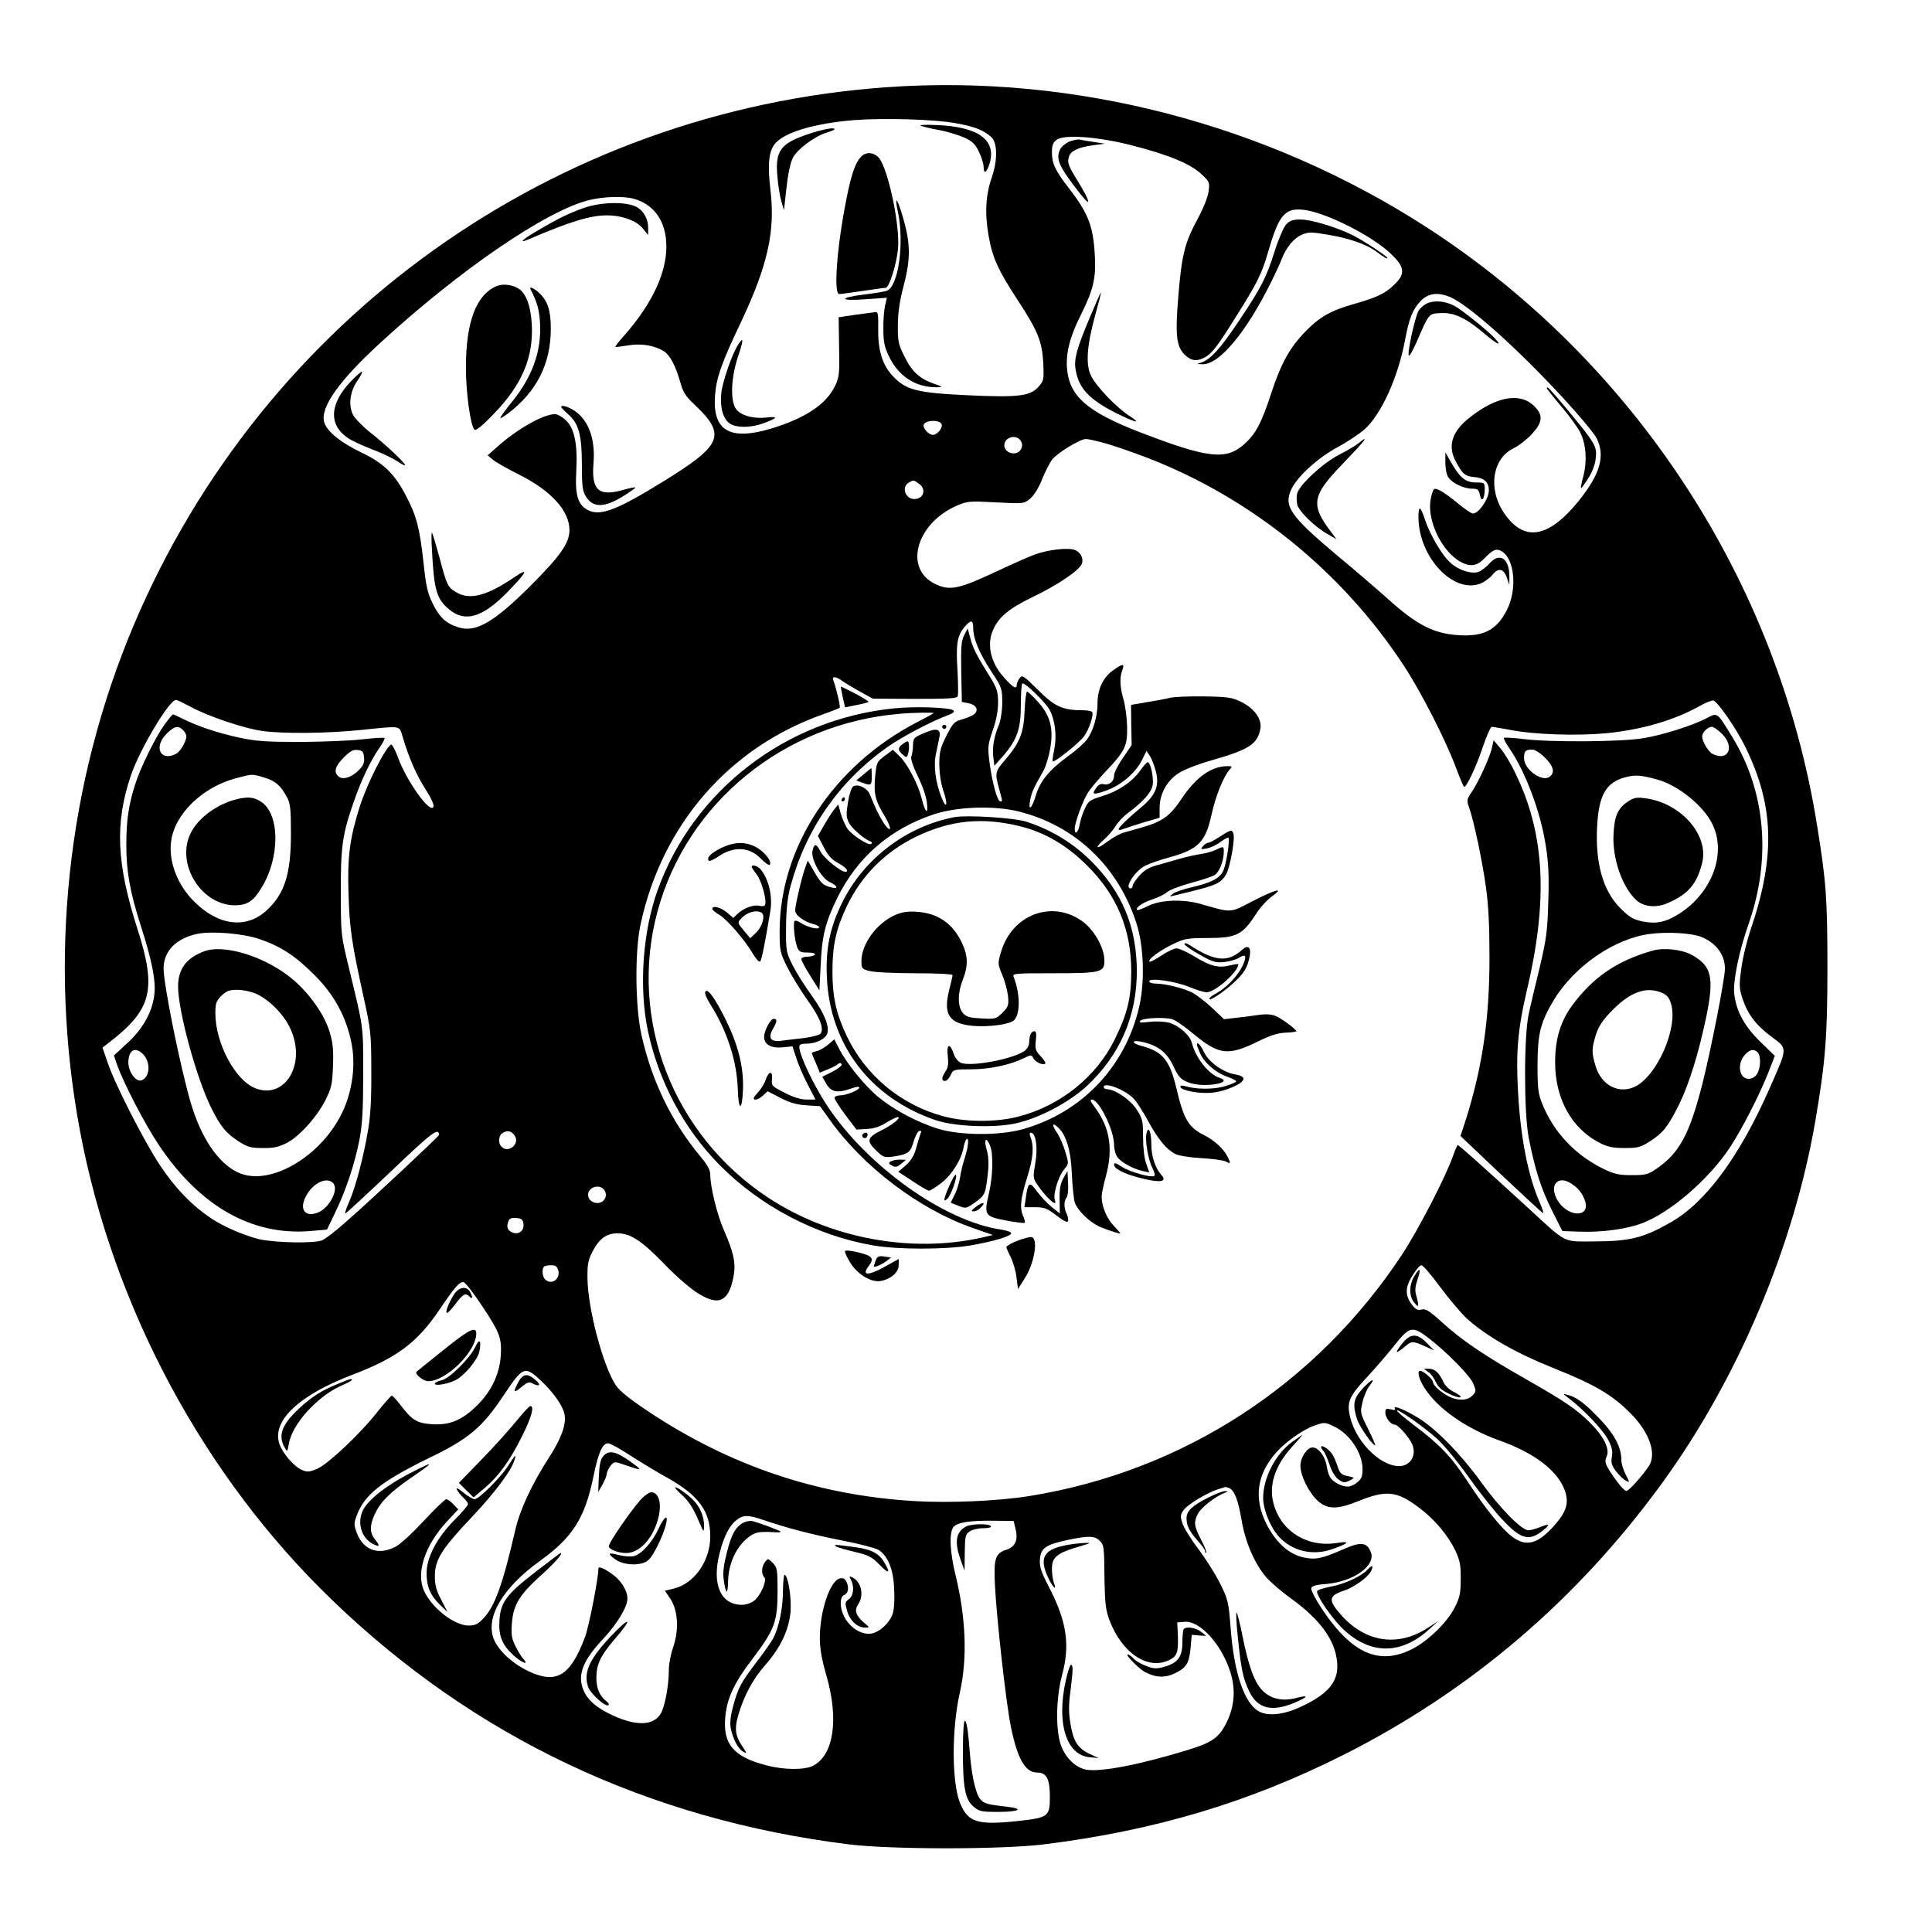 <?xml version="1.0" standalone="no"?>
<!DOCTYPE svg PUBLIC "-//W3C//DTD SVG 20010904//EN"
 "http://www.w3.org/TR/2001/REC-SVG-20010904/DTD/svg10.dtd">
<svg version="1.0" xmlns="http://www.w3.org/2000/svg"
 width="933pt" height="933pt" viewBox="0 0 933 933"
 preserveAspectRatio="xMidYMid meet">

<g transform="translate(0,933) scale(0.1,-0.1)"
fill="#000000" stroke="none">
<path d="M4285 8909 c-1611 -113 -3013 -1115 -3640 -2600 -322 -763 -413
-1617 -259 -2439 160 -853 598 -1670 1217 -2266 689 -665 1526 -1060 2497
-1181 206 -25 734 -25 940 0 539 67 996 204 1455 436 609 308 1121 746 1528
1304 368 504 642 1152 745 1762 47 277 57 397 57 730 0 335 -6 419 -51 695
-189 1175 -882 2234 -1884 2882 -772 499 -1702 741 -2605 677z m336 -175 c88
-16 130 -33 167 -67 29 -27 30 -110 2 -192 -30 -87 -35 -175 -16 -283 19 -107
45 -165 141 -312 97 -148 117 -198 123 -301 4 -84 3 -87 -24 -118 -39 -44
-100 -51 -336 -40 -255 12 -305 25 -371 98 -47 52 -68 124 -66 226 1 63 -1 80
-12 78 -8 -1 -51 -7 -97 -13 l-82 -12 2 -142 c3 -126 1 -146 -18 -187 -42 -91
-145 -159 -314 -210 -197 -58 -280 -8 -267 162 7 87 32 158 127 357 127 270
164 434 141 631 -15 123 -9 188 20 225 44 56 188 100 384 116 145 11 393 4
496 -16z m849 -107 c172 -44 281 -89 332 -138 39 -37 41 -40 34 -85 -3 -27
-27 -85 -56 -138 -59 -110 -74 -171 -90 -372 -15 -181 -9 -236 30 -276 32 -31
58 -35 98 -14 35 19 62 54 154 202 100 158 123 205 153 311 51 175 80 209 168
200 104 -10 335 -126 424 -213 67 -63 71 -96 17 -148 -44 -43 -81 -61 -192
-93 -114 -32 -167 -62 -235 -131 -78 -79 -120 -155 -168 -301 -47 -144 -74
-195 -129 -245 -89 -80 -176 -70 -506 57 -253 98 -339 173 -351 305 -7 74 14
158 66 260 61 122 75 180 68 292 -8 140 -32 201 -128 325 -63 81 -79 116 -79
169 0 35 5 48 23 61 36 27 202 15 367 -28z m-2409 -257 c92 -26 148 -98 156
-204 11 -135 -61 -297 -205 -459 -24 -27 -42 -50 -40 -52 2 -2 29 2 61 7 63
11 129 0 174 -29 29 -19 55 -68 78 -148 13 -49 26 -69 70 -110 154 -146 134
-194 -155 -372 -214 -132 -295 -164 -353 -140 -55 24 -71 70 -64 193 7 131 -9
207 -52 246 -17 16 -40 28 -51 28 -56 0 -183 -72 -280 -159 l-45 -40 25 -21
c14 -12 71 -44 127 -72 155 -78 243 -175 243 -268 0 -62 -43 -124 -191 -272
-175 -174 -263 -225 -347 -197 -59 19 -91 49 -122 114 -25 49 -33 85 -45 200
-18 164 -34 225 -83 318 -56 109 -110 161 -217 212 -101 48 -169 104 -180 148
-18 71 74 200 269 379 386 355 806 642 1012 692 71 17 165 20 215 6z m3941
-474 c91 -39 319 -242 542 -483 78 -84 151 -172 164 -195 46 -86 22 -175 -85
-308 -146 -180 -264 -199 -360 -57 -79 117 -56 264 48 313 24 12 63 42 87 68
52 57 55 91 12 134 -69 69 -185 48 -316 -57 -82 -65 -104 -135 -64 -209 33
-62 45 -72 91 -76 47 -4 69 -25 69 -64 0 -41 -49 -112 -77 -112 -8 0 -41 23
-75 51 -64 53 -104 76 -114 66 -3 -3 -10 -22 -14 -43 -21 -93 41 -237 127
-297 53 -36 91 -35 129 4 44 46 61 53 89 35 60 -40 72 -184 22 -282 -50 -98
-113 -130 -239 -121 -114 8 -195 49 -328 168 -58 52 -171 149 -252 216 -227
191 -260 238 -222 320 29 62 129 153 223 203 46 25 105 64 131 87 81 73 161
250 195 430 20 107 37 149 77 191 36 36 81 42 140 18z m-2454 -617 c3 -19 -23
-49 -43 -49 -18 0 -45 27 -45 45 0 27 83 31 88 4z m382 -79 c8 -14 8 -26 0
-40 -19 -35 -80 -20 -80 20 0 40 61 55 80 20z m409 -11 c42 -12 134 -44 205
-71 501 -195 938 -549 1235 -1002 83 -126 202 -359 252 -493 19 -51 37 -93 40
-93 12 0 58 98 90 193 18 53 37 97 43 97 6 0 47 -7 90 -15 117 -23 322 -29
463 -16 171 17 327 62 452 132 29 17 59 28 66 26 22 -9 107 -131 150 -217 142
-286 151 -529 30 -887 -19 -56 -40 -142 -46 -191 -11 -79 -10 -95 5 -142 25
-77 65 -130 140 -186 80 -59 80 -49 -7 -247 -147 -334 -310 -554 -479 -650
-131 -75 -197 -91 -363 -92 -164 0 -130 -18 -340 175 -200 183 -319 290 -325
290 -3 0 -13 -24 -23 -52 -34 -98 -165 -352 -244 -473 -416 -633 -1062 -1051
-1804 -1170 -151 -24 -382 -34 -554 -24 -465 28 -886 169 -1280 430 -92 61
-143 102 -161 129 -62 94 -135 369 -137 516 -1 68 3 89 24 129 32 64 69 90
124 89 61 -1 115 -37 221 -146 49 -52 119 -113 153 -136 107 -71 157 -53 182
66 14 69 4 119 -45 231 -33 75 -66 209 -66 269 0 22 -14 47 -49 89 -138 166
-233 361 -283 584 -31 138 -33 407 -4 538 104 479 427 851 879 1011 43 15 80
30 82 32 5 4 -17 96 -30 131 -9 23 10 22 43 -2 15 -10 54 -34 87 -52 l60 -33
202 -1 c164 0 204 2 208 13 3 8 2 63 -1 122 -8 128 -2 169 32 210 33 39 44 38
44 -5 0 -50 29 -118 88 -209 50 -75 52 -81 52 -148 0 -39 -7 -84 -15 -106 -25
-58 -34 -113 -28 -159 l5 -41 41 46 c69 80 87 131 87 250 0 56 3 102 8 102 17
0 114 -95 132 -130 26 -51 34 -127 21 -190 -6 -29 -10 -55 -7 -57 7 -7 125 87
150 120 25 33 49 104 40 119 -3 4 -23 8 -44 8 -98 0 -136 17 -217 98 -71 70
-77 74 -89 57 -8 -10 -14 -25 -14 -32 0 -24 -18 -14 -63 37 -62 69 -82 154
-53 224 27 65 76 106 191 162 122 58 230 131 240 163 9 28 -11 60 -41 67 -35
9 -119 -1 -179 -21 -27 -9 -117 -49 -200 -88 -175 -82 -220 -91 -289 -57 -152
73 -93 290 102 377 53 23 61 24 191 17 136 -7 136 -7 167 19 18 16 41 52 57
94 15 37 37 80 49 95 28 33 134 98 162 98 11 0 54 -10 95 -21z m-901 -195 c37
-26 23 -74 -23 -74 -43 0 -63 58 -27 79 23 14 24 14 50 -5z m-3516 -1078 c80
-44 254 -103 344 -116 99 -14 316 -12 479 5 197 20 182 23 199 -32 30 -102 67
-186 110 -253 27 -42 43 -76 39 -86 -14 -38 -131 125 -173 243 -13 35 -27 60
-32 57 -30 -19 -116 -190 -151 -300 -48 -152 -60 -243 -54 -419 5 -169 15
-238 74 -505 34 -156 36 -175 36 -355 1 -135 -4 -218 -16 -285 -22 -130 -61
-277 -91 -344 -14 -31 -22 -56 -18 -56 4 1 104 93 222 205 197 188 229 212
230 174 0 -6 -326 -312 -452 -422 -47 -42 -98 -81 -113 -87 -39 -15 -219 -12
-300 5 -38 8 -112 35 -164 61 -121 59 -227 159 -320 299 -77 117 -216 389
-251 493 l-25 73 35 27 c203 157 227 254 135 542 -103 320 -111 513 -33 745
43 126 185 365 218 365 5 0 38 -16 72 -34z m1564 -2071 c26 -39 -31 -86 -64
-53 -18 18 -15 55 6 67 23 14 42 10 58 -14z m434 -265 c8 -14 8 -26 0 -40 -19
-35 -80 -20 -80 20 0 40 61 55 80 20z m-392 -162 c4 -34 -27 -54 -58 -38 -21
11 -25 27 -14 55 5 11 16 15 38 13 25 -2 32 -8 34 -30z m168 -223 c11 -43 -34
-73 -64 -43 -13 13 -16 50 -5 61 3 4 19 7 34 7 22 0 30 -6 35 -25z m4258 -79
c42 -57 100 -125 128 -152 99 -89 238 -168 428 -244 190 -76 276 -126 364
-215 92 -92 128 -197 88 -256 -34 -50 -96 -119 -108 -119 -7 0 -28 22 -47 48
-55 77 -61 91 -48 119 16 35 -13 95 -80 162 -68 68 -126 106 -319 216 -192
109 -304 185 -398 271 -59 54 -77 65 -97 60 -18 -5 -28 0 -44 20 -36 46 -37
85 -1 142 17 29 37 52 44 52 8 0 48 -47 90 -104z m-4627 -91 c88 -132 97 -158
91 -246 -7 -87 -45 -167 -112 -234 -72 -72 -133 -98 -216 -93 -75 4 -100 19
-156 93 -19 25 -38 45 -42 45 -4 0 -33 -33 -66 -74 -83 -107 -238 -253 -292
-278 -39 -17 -50 -18 -75 -7 -38 15 -95 81 -110 127 -37 111 96 236 358 335
209 80 308 154 413 309 77 114 100 140 119 136 9 -2 48 -53 88 -113z m4568
-154 c89 -67 204 -184 220 -223 14 -35 14 -39 -5 -58 -24 -24 -69 -26 -113 -4
-40 21 -77 54 -77 70 0 13 -46 54 -61 54 -17 0 -8 -37 19 -81 64 -101 201
-197 362 -255 167 -59 279 -144 315 -237 24 -63 11 -107 -51 -176 -79 -88
-133 -102 -200 -53 -50 36 -133 139 -219 271 -77 117 -131 174 -257 269 -48
36 -85 68 -82 71 6 7 132 -81 195 -138 30 -27 98 -109 149 -181 52 -73 125
-166 163 -206 89 -96 129 -108 193 -59 43 33 39 40 -9 20 -20 -8 -45 -15 -56
-15 -33 0 -138 107 -229 233 -96 133 -213 253 -300 308 -63 39 -127 66 -116
47 5 -7 -1 -9 -20 -4 -22 5 -26 3 -26 -16 0 -24 26 -58 46 -58 16 0 73 -65 85
-98 20 -52 -11 -102 -64 -102 -98 0 -220 130 -241 255 -10 58 4 87 85 174 39
42 99 111 132 153 73 92 87 96 162 39z m-4283 -208 c64 -61 108 -124 115 -168
7 -46 -17 -113 -76 -204 -84 -131 -140 -252 -162 -347 -61 -265 -99 -371 -154
-429 -26 -28 -40 -35 -72 -35 -70 0 -179 86 -216 169 -38 87 5 218 110 332
l56 60 -23 24 c-13 14 -29 25 -35 25 -6 0 -55 -47 -109 -105 -54 -58 -115
-115 -137 -125 -81 -42 -154 -16 -185 65 -16 43 -16 47 1 92 37 96 120 161
345 271 193 93 259 148 363 305 93 139 101 142 179 70z m3835 -224 c72 -35
133 -128 133 -203 0 -36 -5 -48 -26 -65 -32 -25 -55 -26 -94 -6 -34 18 -45 35
-54 90 -8 44 -40 85 -67 85 -27 0 -59 -48 -59 -89 0 -48 42 -132 86 -171 45
-39 92 -40 189 -1 140 57 189 52 298 -30 77 -58 139 -132 176 -209 21 -46 26
-69 25 -135 0 -68 -4 -89 -29 -138 -36 -72 -131 -164 -210 -203 -160 -78 -292
-16 -437 205 -27 41 -47 82 -46 90 2 12 21 18 76 22 130 12 237 89 212 153
-18 49 -49 52 -136 13 -102 -45 -134 -51 -194 -37 -69 17 -130 73 -175 162
-62 125 -45 241 51 347 43 48 128 108 180 126 51 18 51 18 101 -6z m-3403
-138 c50 -32 129 -80 176 -106 153 -85 210 -162 210 -285 0 -117 -76 -226
-174 -251 l-45 -11 27 -40 c36 -56 42 -149 13 -232 -12 -33 -21 -82 -21 -110
0 -75 -19 -177 -39 -211 -34 -58 -115 -62 -230 -10 -79 37 -121 72 -142 120
-33 74 -6 145 96 253 65 70 115 152 115 192 0 40 -32 90 -76 120 -38 27 -64
37 -64 26 0 -46 -46 -282 -65 -332 -71 -188 -137 -228 -272 -165 -80 38 -147
101 -169 157 -40 105 44 246 222 375 159 114 218 207 259 405 25 121 44 164
72 164 9 0 57 -26 107 -59z m2891 -157 c26 -10 44 -56 61 -156 18 -106 63
-210 119 -275 20 -23 73 -69 119 -102 141 -102 212 -199 223 -305 10 -94 -39
-155 -174 -218 -81 -38 -156 -47 -201 -24 -72 37 -123 186 -139 404 -10 126
-12 137 -51 215 -22 45 -70 120 -105 167 -36 47 -70 102 -77 124 -11 34 -10
41 7 65 20 27 115 84 168 100 17 5 31 10 32 10 1 1 9 -2 18 -5z m-2249 -154
c107 -37 231 -70 384 -100 83 -16 161 -37 173 -45 45 -29 71 -93 75 -186 3
-51 0 -101 -7 -122 -17 -50 -73 -97 -115 -97 -68 0 -136 74 -136 148 0 19 6
35 14 38 21 8 27 31 16 60 -7 18 -16 25 -32 22 -48 -7 -99 -156 -99 -289 0
-47 9 -103 32 -181 61 -212 35 -383 -64 -435 -41 -21 -140 -21 -226 2 -160 41
-212 104 -198 238 9 89 44 163 133 279 105 139 119 177 119 325 0 104 -2 114
-23 135 -23 23 -23 23 -38 4 -17 -23 -18 -58 -3 -73 14 -14 -17 -88 -49 -113
-13 -11 -40 -20 -59 -20 -104 0 -147 101 -107 253 20 78 47 130 80 156 33 26
56 26 130 1z m1218 -43 c14 -54 -1 -87 -44 -101 -54 -17 -62 -43 -55 -176 9
-168 53 -559 76 -675 32 -159 70 -225 128 -225 45 0 61 -31 61 -116 0 -98 -6
-102 -163 -119 -185 -19 -230 -5 -268 81 -43 96 -45 360 -3 544 36 161 29 358
-22 565 -27 112 -31 202 -10 230 17 23 80 33 201 31 l90 -1 9 -38z m406 -57
c22 -22 22 -22 24 -200 2 -100 6 -136 23 -182 61 -163 189 -247 293 -193 35
18 41 38 38 120 l-3 60 36 3 c73 6 177 -107 220 -241 27 -84 21 -166 -17 -244
-35 -72 -70 -98 -182 -132 -231 -72 -428 -110 -497 -97 -52 10 -100 58 -122
119 -26 75 -23 227 5 334 41 151 24 263 -65 434 -36 70 -44 94 -41 130 4 53
29 70 133 92 98 21 131 21 155 -3z"/>
<path d="M4450 8721 c14 -4 54 -14 90 -20 36 -7 88 -23 116 -35 41 -19 54 -32
72 -70 12 -25 22 -57 22 -71 0 -40 16 -29 30 19 31 111 -57 174 -255 182 -65
3 -91 1 -75 -5z"/>
<path d="M3914 8686 c-144 -47 -171 -81 -160 -206 3 -42 12 -96 19 -121 l13
-44 12 108 c7 65 19 122 31 145 21 41 103 103 164 122 20 6 37 13 37 16 0 10
-50 1 -116 -20z"/>
<path d="M4157 8572 c-26 -28 -45 -82 -67 -191 -48 -235 -66 -471 -37 -471 8
0 58 7 113 15 54 8 104 15 111 15 17 0 53 115 60 190 9 109 -44 368 -89 433
-23 32 -66 37 -91 9z"/>
<path d="M4336 8308 c32 -150 3 -361 -53 -382 -9 -4 -58 -12 -109 -18 -127
-16 -122 -33 7 -23 l102 7 -9 -39 c-5 -21 -9 -72 -8 -114 0 -62 6 -87 28 -132
46 -95 129 -148 228 -147 33 1 33 1 -12 17 -69 24 -107 59 -142 131 -30 60
-33 75 -32 152 0 58 9 118 27 187 37 139 35 214 -10 358 -23 74 -33 76 -17 3z"/>
<path d="M3566 7668 c-31 -47 -78 -184 -83 -239 -7 -68 10 -124 42 -145 32
-21 104 -20 162 2 68 25 74 34 17 28 -66 -8 -130 10 -151 43 -27 41 -22 150
10 248 28 83 29 102 3 63z"/>
<path d="M5163 8646 c-17 -8 -36 -23 -42 -35 -25 -46 -9 -84 95 -216 57 -73
51 -41 -11 60 -48 78 -52 90 -42 121 9 26 48 44 119 53 l53 7 -50 8 c-27 4
-59 9 -70 12 -11 2 -34 -3 -52 -10z"/>
<path d="M6211 8246 c-12 -13 -37 -71 -55 -128 -41 -130 -64 -175 -176 -342
-88 -132 -136 -184 -182 -198 -20 -5 -19 -6 8 -7 81 -3 211 152 331 394 22 44
46 96 53 115 21 55 59 101 98 117 31 13 46 13 128 -1 101 -17 183 -46 229 -80
39 -29 55 -38 55 -32 0 8 -111 81 -167 110 -79 39 -200 76 -253 76 -36 0 -51
-5 -69 -24z"/>
<path d="M5263 7797 c-63 -150 -77 -200 -69 -250 15 -92 64 -145 196 -212 91
-45 126 -54 68 -16 -68 43 -168 149 -191 200 -25 56 -17 148 23 293 16 57 28
104 26 105 -1 1 -25 -53 -53 -120z"/>
<path d="M2820 8326 c-74 -26 -126 -52 -223 -109 -77 -45 -97 -66 -40 -41 193
83 294 114 373 114 74 0 145 -26 174 -63 l26 -32 0 35 c0 52 -32 97 -77 109
-62 18 -161 12 -233 -13z"/>
<path d="M2400 7949 c-100 -41 -150 -172 -150 -395 0 -121 22 -279 41 -299 7
-7 40 20 97 80 133 138 189 270 180 430 -5 87 -27 147 -63 171 -30 19 -76 25
-105 13z"/>
<path d="M2562 7933 c33 -64 42 -98 46 -164 7 -135 -36 -256 -135 -379 -34
-41 -59 -77 -57 -79 2 -2 18 8 37 22 139 106 207 240 207 410 0 87 -15 134
-56 172 -25 24 -50 34 -42 18z"/>
<path d="M1698 7492 c-106 -109 -113 -211 -20 -276 20 -14 74 -39 119 -56 46
-17 99 -43 119 -56 20 -14 38 -23 40 -21 6 6 -91 98 -166 157 -36 28 -73 66
-83 83 -26 45 -18 115 18 167 15 22 26 42 23 45 -2 2 -25 -17 -50 -43z"/>
<path d="M2710 7365 c0 -3 15 -19 34 -36 51 -44 66 -100 66 -243 0 -102 3
-126 19 -153 35 -57 90 -56 184 3 32 20 57 38 55 40 -2 2 -32 -4 -66 -14 -112
-30 -146 3 -136 129 11 127 -29 224 -108 265 -28 14 -48 18 -48 9z"/>
<path d="M2086 6674 c10 -194 22 -236 83 -287 76 -64 161 -39 279 81 99 102
110 125 32 72 -130 -88 -213 -109 -277 -70 -41 24 -45 33 -81 169 -17 62 -33
116 -36 118 -3 3 -3 -34 0 -83z"/>
<path d="M6902 7869 c-19 -6 -40 -22 -51 -39 -18 -31 -57 -208 -47 -217 3 -4
19 25 36 63 62 143 59 139 117 142 64 4 123 -24 209 -97 63 -54 93 -68 53 -25
-32 36 -164 141 -197 158 -40 20 -83 26 -120 15z"/>
<path d="M7470 7455 c0 -3 31 -42 70 -88 38 -45 80 -102 92 -127 28 -56 33
-139 14 -210 -8 -30 -13 -56 -11 -58 1 -1 17 19 34 47 20 30 34 67 37 97 7 58
-1 72 -138 237 -84 100 -98 115 -98 102z"/>
<path d="M6560 7189 c-14 -11 -56 -36 -95 -56 -77 -40 -190 -144 -201 -187 -3
-14 -3 -38 1 -53 8 -33 85 -108 146 -142 l43 -25 -22 30 c-105 136 -98 179 52
334 107 111 135 147 76 99z"/>
<path d="M6980 7095 c0 -28 6 -60 15 -71 19 -28 75 -54 114 -54 27 0 32 -4 38
-31 7 -38 23 -19 23 29 0 31 -1 32 -43 32 -49 0 -78 23 -121 100 l-26 45 0
-50z"/>
<path d="M6850 6833 c0 -194 171 -375 302 -320 19 8 44 27 56 42 28 35 54 29
69 -15 l12 -35 0 40 c1 88 -47 120 -96 64 -15 -17 -39 -35 -51 -40 -34 -13
-96 6 -137 43 -40 34 -97 132 -122 204 -23 71 -33 76 -33 17z"/>
<path d="M4656 6262 c-14 -28 -16 -56 -14 -177 l3 -145 32 -6 c36 -7 50 -31
30 -51 -7 -7 -33 -19 -57 -26 -42 -11 -47 -17 -80 -81 -30 -60 -34 -79 -34
-140 1 -44 8 -93 21 -129 22 -64 14 -89 -10 -29 -29 74 -40 153 -27 212 6 30
14 67 17 82 7 39 -15 44 -76 17 -48 -20 -51 -24 -52 -58 0 -20 -4 -44 -8 -54
-4 -12 7 -45 31 -95 21 -42 41 -99 44 -127 8 -63 -8 -51 -25 19 -17 68 -67
165 -106 203 l-33 32 -39 -29 c-39 -29 -40 -32 -47 -103 -7 -81 1 -115 47
-189 16 -27 27 -54 25 -60 -3 -7 -17 6 -32 30 -25 40 -38 68 -65 135 -12 31
-58 54 -81 39 -8 -5 -19 -38 -25 -76 -9 -55 -9 -72 4 -98 13 -27 73 -80 104
-91 7 -2 9 -8 5 -12 -12 -12 -98 44 -119 78 -10 18 -24 50 -30 72 l-11 40 -22
-27 c-11 -15 -33 -49 -48 -76 l-28 -49 28 -54 c20 -40 38 -60 70 -77 38 -21
55 -42 34 -42 -22 0 -101 64 -118 95 -22 42 -31 44 -40 8 -10 -40 41 -133 83
-153 40 -18 43 -35 6 -25 -38 9 -50 21 -83 79 l-29 50 -11 -30 c-16 -41 -50
-185 -50 -211 0 -23 45 -56 93 -67 15 -4 25 -11 22 -16 -6 -10 -58 3 -91 25
-12 8 -25 11 -27 7 -8 -12 1 -95 12 -124 9 -24 16 -28 51 -28 25 0 39 -4 35
-10 -3 -5 -19 -10 -36 -10 -17 0 -29 -5 -29 -12 0 -7 20 -44 44 -82 l43 -69 6
119 c6 142 22 209 81 329 96 194 252 330 461 401 115 39 295 45 415 15 274
-68 483 -268 570 -546 34 -110 39 -278 11 -398 -66 -287 -275 -508 -558 -589
-113 -33 -306 -32 -413 1 -100 31 -211 90 -287 152 -66 54 -157 166 -192 237
l-22 43 -30 -26 c-17 -14 -41 -28 -55 -31 -13 -3 -24 -8 -24 -9 0 -2 9 -24 20
-49 l19 -46 37 15 c21 8 43 20 50 26 8 7 14 7 18 0 4 -6 -16 -22 -43 -36 l-50
-25 20 -35 c24 -40 54 -45 122 -21 20 8 37 9 37 4 0 -12 -63 -38 -95 -38 -14
0 -25 -6 -25 -12 0 -7 24 -44 53 -83 l53 -70 49 3 c35 1 65 11 99 33 27 16 51
27 55 24 8 -8 -34 -40 -87 -66 -64 -32 -68 -49 -23 -93 37 -36 40 -37 87 -31
70 11 81 19 96 72 7 25 20 49 27 51 10 3 12 0 6 -14 -4 -11 -13 -41 -21 -69
-9 -35 -24 -59 -49 -82 l-37 -32 69 -45 c37 -25 73 -46 79 -46 7 0 34 17 61
38 52 41 97 114 107 175 4 20 11 37 16 37 11 0 4 -48 -15 -105 -7 -22 -16 -60
-19 -83 -4 -24 -15 -61 -26 -82 l-19 -38 37 -15 c36 -14 38 -14 79 15 50 36
52 41 63 137 6 53 4 86 -5 118 -15 51 -3 67 16 21 17 -41 14 -149 -6 -234 -24
-102 -19 -109 83 -128 47 -9 88 -14 90 -11 3 3 0 16 -6 30 -19 41 -14 85 19
191 30 96 33 149 14 197 -4 9 -3 17 3 17 24 0 35 -70 22 -145 -12 -70 -12 -75
10 -107 46 -66 99 -113 84 -73 -10 25 17 114 43 145 25 30 25 30 8 86 -9 32
-27 73 -40 93 -27 39 -25 53 4 27 40 -36 63 -113 67 -225 3 -58 9 -120 14
-137 13 -40 74 -99 125 -120 44 -18 95 -34 95 -30 0 2 -15 19 -33 38 -33 35
-57 94 -57 139 0 14 9 57 20 97 37 135 20 239 -56 339 -18 23 -21 33 -11 33
34 0 107 -148 107 -218 0 -21 7 -48 16 -60 18 -25 74 -56 121 -67 l33 -7 -15
43 c-9 24 -15 77 -15 127 0 79 -2 89 -31 134 -31 48 -105 98 -144 98 -8 0 -15
5 -15 10 0 28 105 -13 146 -57 14 -15 45 -63 69 -108 49 -89 88 -136 131 -158
16 -8 71 -17 126 -20 53 -3 106 -10 117 -16 25 -14 26 -9 7 27 -19 36 -63 76
-111 100 -76 38 -99 77 -134 227 -33 136 -66 177 -169 204 -55 15 -46 32 10
18 74 -18 114 -51 145 -117 23 -49 35 -62 66 -75 39 -16 94 -19 146 -9 36 7
40 20 10 29 -52 17 -116 97 -133 168 -9 37 -62 84 -110 98 -23 6 -63 8 -95 4
-44 -5 -53 -4 -44 6 13 13 114 18 154 7 15 -4 62 -37 105 -73 121 -100 166
-105 310 -34 59 29 96 41 133 42 28 1 51 4 51 7 0 9 -70 61 -100 74 -21 8 -47
10 -87 4 -32 -5 -81 -11 -110 -14 l-52 -6 -58 55 c-32 30 -76 64 -98 75 -44
21 -129 42 -175 42 -17 0 -30 5 -30 11 0 19 128 0 195 -28 33 -14 70 -25 82
-25 41 0 153 99 153 135 0 3 -18 0 -40 -5 -55 -14 -95 -4 -170 42 -36 22 -75
40 -88 40 -12 0 -46 -16 -74 -35 -29 -19 -54 -32 -57 -29 -10 10 50 54 114 85
54 26 70 29 162 29 144 0 173 14 239 117 18 29 52 66 75 83 66 47 20 36 -92
-22 -111 -58 -99 -57 -249 -14 -86 25 -196 21 -255 -9 -27 -13 -51 -22 -53
-20 -11 11 24 35 71 51 29 9 61 25 73 36 12 10 63 30 115 44 52 14 104 31 116
39 22 15 43 69 43 113 0 26 -2 26 -38 8 -15 -7 -47 -17 -72 -20 -25 -4 -67
-13 -95 -21 -27 -8 -77 -22 -109 -31 -44 -11 -69 -25 -93 -52 -18 -20 -33 -42
-33 -49 0 -7 -4 -13 -10 -13 -33 0 21 84 70 109 19 10 71 28 115 40 142 39
177 74 206 208 19 88 58 184 86 215 15 17 14 18 -8 18 -80 0 -154 -53 -226
-162 -30 -45 -60 -77 -88 -93 -38 -23 -65 -32 -186 -65 -20 -5 -57 -26 -82
-45 -54 -41 -64 -32 -14 12 18 16 42 44 54 63 12 20 37 46 55 60 75 55 118
102 124 137 7 35 -10 114 -24 112 -4 0 -21 -19 -37 -42 -40 -55 -108 -100
-186 -123 -56 -17 -64 -23 -80 -59 -11 -22 -22 -57 -25 -77 -7 -39 -24 -53
-24 -20 0 28 37 129 62 171 12 20 52 68 89 107 93 98 104 122 102 216 -1 42
-9 100 -17 129 -18 60 -20 107 -6 143 12 33 2 33 -47 -3 -47 -34 -73 -90 -73
-160 0 -59 -20 -130 -50 -171 -12 -17 -53 -54 -91 -81 -92 -67 -137 -122 -157
-191 -19 -64 -38 -79 -27 -21 6 35 18 60 64 141 11 19 25 65 32 103 18 100 2
162 -58 229 -24 27 -49 50 -53 50 -4 0 -10 -42 -12 -92 -4 -107 -23 -155 -95
-239 -48 -56 -49 -61 -28 -139 18 -66 17 -60 5 -60 -13 0 -38 88 -51 185 -10
78 -9 86 15 157 17 48 26 96 26 134 0 52 -5 69 -36 120 -70 112 -86 145 -98
192 l-13 47 -17 -33z"/>
<path d="M4060 6014 c0 -2 5 -25 10 -52 l11 -48 54 11 c29 5 56 13 59 15 2 3
-27 21 -65 41 -38 20 -69 35 -69 33z"/>
<path d="M5650 5960 c-19 -5 -70 -14 -112 -21 l-76 -13 1 -97 2 -97 -42 -62
c-24 -34 -43 -72 -43 -85 0 -29 -24 -49 -50 -42 -13 3 -25 -2 -35 -16 -24 -35
-18 -37 44 -16 72 25 143 84 175 147 l23 46 16 -25 c9 -13 21 -45 28 -71 19
-71 2 -116 -68 -175 -113 -95 -138 -127 -82 -104 13 5 57 19 97 31 l72 21 0
47 c0 67 34 130 90 167 27 18 93 44 160 63 183 52 224 79 237 155 7 45 -30 96
-92 127 -44 22 -64 25 -180 27 -71 1 -146 -2 -165 -7z"/>
<path d="M4315 5909 c-520 -53 -966 -396 -1139 -877 -73 -203 -91 -472 -47
-681 52 -243 173 -471 345 -646 196 -199 467 -342 741 -389 119 -21 353 -21
474 0 110 19 197 45 194 59 -1 6 -23 13 -48 17 -275 40 -649 307 -843 602 -64
98 -132 241 -132 281 0 11 10 15 35 15 45 0 92 23 100 49 11 36 -14 98 -75
183 -33 45 -75 112 -93 148 -31 63 -32 68 -31 185 1 86 7 142 22 197 74 275
235 506 467 670 67 48 221 129 295 155 21 8 31 16 25 22 -15 15 -189 21 -290
10z m194 -23 c-2 -2 -38 -22 -79 -43 -405 -209 -664 -603 -665 -1009 0 -96 2
-104 37 -175 21 -41 64 -112 97 -158 62 -85 83 -143 62 -164 -6 -6 -42 -15
-79 -20 -37 -4 -86 -10 -109 -13 -52 -7 -66 13 -40 58 21 36 21 48 3 48 -15 0
-46 -58 -46 -87 0 -37 34 -56 88 -51 l49 5 18 -55 c9 -30 34 -88 55 -128 l38
-74 -42 0 c-29 0 -65 11 -107 33 -61 31 -64 33 -61 66 5 42 -17 39 -31 -5 -5
-16 -20 -40 -33 -55 -13 -14 -24 -28 -24 -32 0 -14 24 -7 45 13 l22 20 62 -32
c46 -24 80 -33 127 -36 l64 -4 45 -63 c164 -231 436 -436 695 -526 l95 -33
-55 -13 c-343 -76 -732 -3 -1030 193 -460 303 -676 860 -535 1382 142 526 610
908 1170 955 64 6 169 7 164 3z"/>
<path d="M3481 5234 c-50 -25 -71 -47 -57 -61 3 -3 23 6 44 20 74 52 151 48
207 -10 19 -20 38 -33 42 -29 13 13 -22 60 -62 83 -54 30 -108 29 -174 -3z"/>
<path d="M3630 5144 c0 -3 11 -20 25 -38 24 -32 50 -129 39 -147 -3 -5 -15 -7
-28 -3 -27 6 -74 -11 -103 -38 l-22 -21 -31 27 c-31 25 -70 35 -70 17 0 -5 15
-18 34 -29 38 -23 122 -120 162 -188 15 -25 30 -42 35 -37 7 7 22 80 49 243
12 71 -8 157 -48 203 -14 16 -42 24 -42 11z m48 -222 c19 -13 4 -67 -28 -97
l-27 -26 -31 37 c-30 36 -31 39 -14 57 28 32 74 45 100 29z"/>
<path d="M3406 4541 c-4 -7 6 -32 23 -59 82 -128 130 -278 134 -412 3 -107 21
-109 25 -1 4 107 -23 214 -83 336 -51 103 -88 155 -99 136z"/>
<path d="M8240 5861 c-66 -35 -213 -81 -304 -96 -109 -18 -448 -20 -579 -4
-49 6 -91 8 -94 6 -3 -3 8 -25 25 -49 79 -115 152 -309 177 -473 13 -80 16
-147 12 -269 -4 -142 -9 -179 -41 -316 -21 -85 -45 -186 -53 -225 -24 -101
-24 -476 -1 -597 30 -154 60 -248 112 -352 l51 -101 85 -3 c103 -4 224 12 298
40 137 51 324 212 427 368 58 89 139 246 184 359 l32 82 -69 67 c-78 76 -117
148 -127 232 -7 60 23 208 71 343 108 311 80 633 -77 892 -79 129 -73 125
-129 96z m76 -75 c64 -64 29 -136 -47 -96 -20 11 -49 60 -49 84 0 19 27 46 47
46 8 0 30 -15 49 -34z m-855 -115 c41 -41 49 -70 24 -91 -36 -30 -125 33 -125
88 0 35 6 42 38 42 15 0 39 -15 63 -39z m544 -106 c99 -28 219 -124 263 -212
72 -141 1 -334 -158 -435 -66 -42 -111 -51 -177 -38 -47 10 -65 21 -108 64
-84 84 -122 218 -112 398 8 148 43 209 134 234 50 13 75 12 158 -11z m212
-760 c72 -30 113 -86 113 -153 0 -49 -68 -395 -109 -557 -62 -242 -110 -332
-220 -408 -42 -29 -53 -32 -121 -32 -64 0 -85 5 -140 32 -134 66 -238 177
-292 312 -20 49 -23 74 -23 191 1 150 14 201 77 308 100 166 294 300 467 322
87 11 202 4 248 -15z m271 -557 c17 -17 15 -79 -4 -106 -21 -30 -61 -29 -75 2
-14 30 -5 70 21 96 23 23 41 25 58 8z m-898 -635 c31 -21 48 -41 61 -73 40
-97 -89 -92 -136 6 -32 68 14 109 75 67z"/>
<path d="M7860 5458 c-48 -32 -64 -70 -68 -159 -6 -115 42 -253 110 -316 36
-33 98 -39 154 -13 97 42 139 92 164 193 34 134 -103 290 -275 312 -43 6 -55
3 -85 -17z"/>
<path d="M7980 4739 c-171 -49 -284 -126 -386 -262 -58 -79 -84 -163 -84 -278
0 -176 81 -321 217 -389 37 -19 64 -24 119 -24 63 0 76 3 123 33 62 40 86 70
139 176 49 100 95 248 132 425 39 190 26 245 -69 298 -48 27 -137 37 -191 21z
m45 -203 c27 -12 36 -23 46 -58 31 -115 -67 -339 -172 -394 -79 -40 -166 3
-194 99 -19 64 -19 81 1 147 12 39 30 69 72 113 92 96 169 125 247 93z"/>
<path d="M4550 5820 c0 -5 5 -10 10 -10 6 0 10 5 10 10 0 6 -4 10 -10 10 -5 0
-10 -4 -10 -10z"/>
<path d="M4358 5736 c-23 -17 -23 -29 1 -50 17 -15 19 -15 25 -1 8 23 8 65 -1
65 -5 0 -16 -7 -25 -14z"/>
<path d="M7205 5720 c-9 -45 -65 -166 -98 -215 -24 -35 -25 -40 -12 -76 22
-61 63 -254 81 -384 12 -84 17 -185 17 -340 0 -292 -33 -521 -111 -772 l-29
-89 195 -185 c107 -101 198 -185 203 -187 5 -2 -2 20 -15 50 -56 127 -93 312
-105 533 -11 194 -1 306 42 490 104 438 88 759 -55 1051 -21 45 -54 99 -72
120 l-33 39 -8 -35z"/>
<path d="M4170 5590 l-35 -29 28 -10 c43 -17 47 -14 47 29 0 22 -1 40 -2 40
-2 0 -19 -14 -38 -30z"/>
<path d="M4065 5470 c-3 -5 -1 -10 4 -10 6 0 11 5 11 10 0 6 -2 10 -4 10 -3 0
-8 -4 -11 -10z"/>
<path d="M4610 5384 c-232 -44 -437 -200 -541 -409 -62 -125 -82 -225 -76
-364 15 -328 211 -584 527 -691 89 -30 275 -38 380 -16 113 23 261 101 348
181 159 148 241 335 242 551 0 217 -70 387 -224 539 -87 86 -192 149 -310 187
-60 19 -285 33 -346 22z m319 -45 c119 -30 223 -91 321 -189 144 -143 213
-309 213 -510 0 -130 -18 -204 -80 -330 -88 -179 -260 -318 -460 -371 -107
-29 -259 -29 -366 0 -204 54 -376 196 -467 386 -52 109 -70 190 -70 315 0 125
18 206 70 315 71 148 186 263 335 335 166 80 321 95 504 49z"/>
<path d="M4320 4910 c-89 -41 -160 -140 -160 -222 0 -34 3 -38 38 -47 20 -6
119 -11 220 -11 104 0 182 -4 182 -9 0 -5 -7 -37 -16 -71 -30 -119 -1 -163
113 -174 76 -7 180 7 200 27 31 31 30 128 -2 210 -7 16 6 17 191 17 236 0 250
4 247 68 -2 57 -49 139 -101 179 -146 111 -345 39 -398 -145 -16 -53 -16 -57
6 -110 13 -30 25 -77 28 -103 4 -44 1 -51 -27 -80 -31 -30 -34 -31 -103 -27
-59 3 -73 8 -89 27 -25 31 -25 96 1 161 26 66 25 114 -4 175 -44 96 -118 146
-221 152 -45 3 -71 -2 -105 -17z"/>
<path d="M4976 4334 c-3 -9 -6 -26 -6 -39 0 -13 -10 -31 -22 -40 -57 -40 -256
-77 -307 -58 -14 6 -28 23 -35 43 -18 55 -36 50 -29 -9 4 -38 2 -57 -11 -75
-20 -31 -20 -46 -2 -46 8 0 20 13 27 28 12 27 14 28 98 28 90 0 187 21 254 53
36 18 38 18 47 1 11 -20 47 -36 58 -26 3 4 -7 19 -23 36 -24 25 -27 35 -23 74
4 33 2 46 -7 46 -7 0 -16 -7 -19 -16z"/>
<path d="M5890 5289 c-24 -16 -49 -29 -56 -29 -6 0 -18 -8 -25 -17 -13 -15
-11 -16 20 -10 19 4 49 18 66 32 18 13 35 22 37 20 9 -9 -11 -135 -26 -163
-18 -35 -58 -55 -152 -77 -40 -9 -80 -23 -90 -31 -18 -15 -18 -15 6 -9 14 3
59 15 101 25 101 25 126 38 149 75 20 33 46 176 36 201 -7 19 -14 17 -66 -17z"/>
<path d="M5720 4771 c0 -5 33 -29 73 -51 63 -36 78 -40 119 -36 26 3 58 12 72
21 33 22 39 6 15 -42 -24 -49 -77 -103 -124 -129 -19 -10 -35 -22 -35 -27 0
-13 58 24 112 72 54 48 73 78 83 133 8 44 -8 58 -38 30 -68 -61 -131 -55 -252
24 -14 9 -25 12 -25 5z"/>
<path d="M5780 4285 c0 -3 6 -20 14 -38 19 -47 74 -95 128 -115 27 -9 48 -20
48 -24 0 -4 -25 -15 -56 -24 -55 -16 -139 -15 -191 1 -13 4 -23 3 -23 -3 0
-17 88 -35 151 -29 66 6 154 44 154 67 0 9 -14 17 -37 21 -60 9 -129 58 -153
107 -17 36 -35 55 -35 37z"/>
<path d="M5537 3858 c-9 -33 8 -129 28 -168 9 -18 14 -35 10 -38 -11 -12 -119
18 -157 43 -29 19 -38 22 -38 10 0 -21 62 -50 149 -69 81 -19 108 -11 78 22
-28 31 -47 89 -47 144 0 62 -14 94 -23 56z"/>
<path d="M4165 3851 c-6 -11 9 -23 19 -14 9 9 7 23 -3 23 -6 0 -12 -4 -16 -9z"/>
<path d="M4301 3721 c-11 -7 -10 -11 7 -20 16 -9 25 -7 44 9 l23 19 -30 1
c-16 0 -36 -4 -44 -9z"/>
<path d="M5135 3640 c-14 -26 -19 -52 -18 -103 l1 -67 -39 31 c-21 17 -53 51
-71 75 -36 51 -44 46 -54 -30 l-7 -46 51 0 c45 0 59 -5 104 -40 38 -29 54 -36
56 -26 2 8 -2 24 -7 35 -14 25 -14 64 0 78 5 5 9 37 7 69 l-3 59 -20 -35z"/>
<path d="M4585 3605 c-29 -66 -31 -83 -11 -65 17 13 51 108 42 117 -3 3 -17
-20 -31 -52z"/>
<path d="M4710 3500 c-19 -15 -21 -20 -8 -20 9 0 24 7 32 16 31 30 13 33 -24
4z"/>
<path d="M4913 3338 c-29 -11 -53 -25 -53 -30 0 -5 10 -28 22 -51 11 -23 24
-67 27 -97 l7 -55 31 49 c49 74 69 199 33 202 -8 1 -39 -7 -67 -18z"/>
<path d="M4080 3287 c0 -6 11 -30 25 -53 34 -57 102 -99 149 -90 50 10 86 42
86 77 l0 29 -63 -35 c-85 -47 -118 -47 -82 1 28 37 19 49 -50 66 -41 10 -65
11 -65 5z"/>
<path d="M4229 3243 c-5 -13 -9 -26 -9 -28 0 -8 37 7 59 24 l24 18 -32 5 c-28
4 -34 1 -42 -19z"/>
<path d="M796 5833 c-45 -62 -118 -210 -144 -293 -31 -98 -42 -172 -42 -291 0
-129 18 -227 70 -390 54 -168 74 -267 65 -335 -10 -82 -56 -164 -131 -232
l-64 -59 15 -44 c32 -90 135 -289 203 -390 198 -295 449 -437 729 -414 l82 7
39 81 c52 106 97 242 119 359 13 72 17 143 17 313 0 236 3 214 -70 515 -37
152 -38 159 -38 355 -1 224 7 284 61 439 38 110 80 198 125 264 17 24 28 46
25 48 -3 3 -49 0 -104 -6 -54 -7 -188 -12 -298 -13 -168 0 -216 3 -301 21
-102 22 -203 56 -274 92 -22 11 -42 20 -45 20 -2 0 -20 -21 -39 -47z m88 -29
c9 -8 16 -22 16 -30 0 -24 -29 -73 -49 -84 -76 -40 -111 32 -47 96 38 38 57
42 80 18z m874 -132 c3 -25 -3 -39 -26 -62 -35 -35 -76 -47 -97 -30 -25 21
-17 50 25 92 30 30 45 39 67 36 23 -2 29 -8 31 -36z m-482 -97 c54 -16 80 -39
110 -95 16 -29 19 -57 19 -175 0 -196 -30 -291 -118 -372 -98 -90 -233 -74
-350 44 -80 79 -123 192 -111 288 16 133 151 264 314 307 81 21 76 21 136 3z
m-23 -780 c103 -35 173 -81 263 -171 97 -96 155 -202 181 -329 19 -94 9 -201
-27 -297 -88 -235 -361 -407 -523 -329 -95 46 -176 167 -226 336 -50 170 -131
571 -131 648 0 84 60 145 162 167 69 15 224 2 301 -25z m-563 -555 c39 -39 35
-111 -6 -127 -27 -10 -64 40 -64 86 0 59 32 79 70 41z m920 -625 c26 -31 -19
-117 -73 -140 -65 -27 -95 16 -57 83 35 62 101 91 130 57z"/>
<path d="M1145 5471 c-97 -24 -189 -91 -225 -166 -72 -149 54 -350 219 -347
55 2 84 20 121 80 94 149 93 364 -2 422 -34 21 -61 23 -113 11z"/>
<path d="M986 4736 c-86 -32 -126 -86 -126 -169 0 -120 89 -445 161 -589 44
-88 70 -120 130 -159 45 -29 60 -33 118 -33 51 -1 77 5 115 24 62 32 147 126
189 210 28 57 32 76 35 162 3 78 0 112 -17 167 -25 81 -91 176 -172 247 -128
111 -333 177 -433 140z m251 -205 c64 -30 132 -98 164 -166 81 -170 -23 -348
-169 -290 -97 39 -192 218 -192 362 0 47 4 59 29 84 25 24 38 29 78 29 26 0
67 -9 90 -19z"/>
<path d="M6831 3169 c-27 -43 -27 -100 -1 -130 22 -27 24 -20 10 32 -8 27 -6
46 5 79 19 54 12 63 -14 19z"/>
<path d="M7575 2578 c70 -52 169 -156 191 -201 19 -36 23 -56 18 -82 -5 -29
-1 -42 20 -70 15 -19 36 -40 47 -45 20 -11 20 -11 0 29 -12 22 -21 53 -21 69
0 62 -32 124 -103 198 -71 75 -112 107 -157 118 -24 7 -24 6 5 -16z"/>
<path d="M2191 3077 c-26 -43 -43 -87 -32 -87 5 0 24 20 42 45 36 47 47 53 67
33 15 -15 16 -3 2 23 -17 31 -55 24 -79 -14z"/>
<path d="M2141 2810 c-68 -54 -126 -101 -129 -104 -11 -11 32 -46 56 -46 87 0
232 144 232 230 0 37 -34 21 -159 -80z"/>
<path d="M2295 2825 c-27 -56 -126 -154 -164 -161 -17 -4 -31 -11 -31 -16 0
-13 64 -1 100 17 44 23 108 100 115 139 11 54 0 65 -20 21z"/>
<path d="M1629 2646 c-78 -32 -125 -62 -187 -120 -81 -76 -100 -128 -68 -185
13 -24 14 -24 21 17 15 93 134 225 248 278 53 23 68 34 50 34 -5 0 -33 -11
-64 -24z"/>
<path d="M6770 2840 c-36 -46 -32 -51 12 -15 35 30 40 30 98 4 l45 -20 -34 35
c-48 49 -80 48 -121 -4z"/>
<path d="M6898 2704 c12 -8 28 -30 36 -48 10 -23 28 -40 60 -55 25 -13 51 -21
58 -19 7 3 -6 13 -27 24 -24 11 -46 31 -54 49 -21 46 -42 65 -70 65 l-25 0 22
-16z"/>
<path d="M6581 2625 c-45 -49 -50 -76 -28 -148 11 -34 74 -126 88 -127 3 0
-13 36 -34 79 -39 78 -39 80 -27 130 6 28 21 62 32 76 35 45 13 37 -31 -10z"/>
<path d="M2500 2650 c-24 -46 -19 -50 22 -15 23 19 34 23 48 15 35 -19 45 -9
17 15 -41 36 -63 32 -87 -15z"/>
<path d="M2494 2468 c-32 -40 -108 -124 -168 -186 l-110 -113 35 -35 36 -35
51 43 c69 58 122 130 182 250 47 93 62 148 41 148 -5 0 -35 -33 -67 -72z"/>
<path d="M2455 2253 c-35 -56 -142 -163 -163 -163 -8 0 -32 14 -54 32 -29 23
-38 26 -30 12 5 -10 20 -28 31 -38 12 -11 21 -24 21 -30 0 -6 -29 -40 -65 -76
-85 -86 -135 -181 -135 -257 0 -65 18 -108 66 -154 l35 -34 -30 59 c-24 45
-31 71 -31 115 0 78 33 131 176 282 111 117 193 226 208 277 11 33 4 27 -29
-25z"/>
<path d="M2000 2226 c-126 -63 -217 -133 -246 -187 -31 -61 -10 -135 47 -165
34 -17 36 -11 9 23 -25 32 -25 66 -1 119 28 61 72 105 171 174 117 80 121 87
20 36z"/>
<path d="M6239 2366 c-80 -59 -139 -174 -139 -270 0 -58 36 -144 78 -189 65
-69 163 -91 256 -58 80 28 90 40 24 30 -144 -24 -273 56 -308 191 -24 89 8
184 92 276 28 30 48 54 47 54 -2 0 -25 -16 -50 -34z"/>
<path d="M6380 2342 c0 -4 5 -13 11 -19 6 -6 19 -35 29 -64 10 -32 27 -61 43
-73 23 -17 30 -18 54 -6 15 7 24 14 18 15 -5 2 -22 6 -37 9 -20 5 -29 15 -38
43 -7 21 -18 48 -26 60 -15 24 -54 49 -54 35z"/>
<path d="M6606 1752 c-29 -33 -110 -71 -179 -84 -37 -7 -67 -17 -67 -23 0 -24
64 -118 114 -170 133 -136 286 -141 426 -15 l45 41 -48 -31 c-143 -94 -298
-73 -416 56 -69 76 -67 98 11 123 45 15 113 63 128 92 15 28 7 34 -14 11z"/>
<path d="M2915 2300 c-15 -17 -20 -39 -23 -98 l-3 -77 20 35 c11 19 20 42 21
51 0 9 8 27 18 40 19 22 19 22 68 5 87 -30 90 -29 32 13 -72 52 -106 60 -133
31z"/>
<path d="M3260 2146 c0 -3 18 -22 39 -41 26 -24 50 -61 70 -108 30 -70 30 -71
31 -34 0 47 -22 95 -58 129 -32 30 -82 63 -82 54z"/>
<path d="M3105 2099 c-35 -31 -165 -216 -165 -236 0 -15 46 -33 83 -33 63 0
126 65 153 158 19 63 12 117 -16 132 -15 8 -26 4 -55 -21z"/>
<path d="M3181 1949 c-30 -66 -84 -126 -121 -134 -15 -3 -47 -1 -70 5 -54 15
-59 8 -18 -21 42 -30 127 -32 159 -3 32 29 88 154 89 197 0 21 -18 1 -39 -44z"/>
<path d="M2586 1739 c-140 -108 -169 -147 -174 -234 -5 -76 13 -119 69 -170
41 -36 75 -49 47 -17 -9 9 -26 37 -38 61 -19 37 -22 56 -18 112 7 89 36 137
139 230 69 62 110 109 96 109 -2 0 -56 -41 -121 -91z"/>
<path d="M2948 1426 c-103 -110 -131 -173 -108 -242 12 -34 86 -101 99 -88 3
3 -1 11 -9 17 -34 26 -50 62 -50 115 0 63 20 106 84 181 95 109 83 122 -16 17z"/>
<path d="M5835 2098 c-79 -40 -105 -65 -105 -100 0 -36 13 -62 56 -111 19 -20
34 -42 34 -49 0 -6 2 -9 5 -6 3 3 -8 31 -25 63 -34 65 -36 84 -15 125 15 29
82 82 127 100 21 8 21 9 3 9 -11 0 -47 -14 -80 -31z"/>
<path d="M5978 1422 c15 -152 25 -197 54 -258 40 -87 112 -104 226 -54 62 27
62 36 1 20 -63 -17 -121 -5 -160 34 -40 38 -69 117 -99 266 -11 57 -24 108
-28 112 -4 4 -2 -50 6 -120z"/>
<path d="M3591 1977 c-38 -19 -59 -56 -81 -145 -15 -59 -20 -97 -15 -131 10
-72 20 -76 21 -7 2 80 34 155 85 201 39 35 58 40 132 36 20 -2 37 -1 37 2 0 4
-94 40 -135 51 -11 3 -31 0 -44 -7z"/>
<path d="M4040 1861 c8 -5 49 -16 90 -26 65 -15 81 -24 118 -62 45 -47 55 -41
21 14 -27 44 -63 62 -152 73 -88 12 -96 12 -77 1z"/>
<path d="M3781 1648 c0 -85 -19 -175 -47 -230 -9 -17 -45 -68 -80 -114 -77
-101 -88 -122 -113 -211 -13 -49 -17 -82 -12 -109 10 -51 36 -101 61 -114 18
-10 17 -7 -4 25 -35 51 -40 86 -21 151 27 95 73 179 132 245 73 83 114 170
121 259 4 66 -11 165 -28 175 -5 3 -8 -32 -9 -77z"/>
<path d="M4109 1701 c18 -33 13 -78 -10 -94 -19 -14 -19 -18 -8 -57 14 -47 50
-80 86 -80 24 0 24 0 -6 25 -38 33 -46 59 -27 87 29 42 17 106 -25 129 -19 9
-19 9 -10 -10z"/>
<path d="M4665 1958 c-50 -27 -57 -76 -25 -163 l18 -50 1 87 c1 78 3 88 23
102 12 9 42 16 66 16 26 0 41 4 37 10 -8 13 -95 12 -120 -2z"/>
<path d="M4650 875 c0 -178 11 -236 52 -270 27 -23 38 -25 118 -25 102 0 128
15 43 25 -92 10 -110 15 -128 35 -22 24 -41 107 -50 208 -10 130 -17 172 -26
172 -5 0 -9 -65 -9 -145z"/>
<path d="M5138 1866 c-98 -21 -119 -61 -78 -151 22 -49 46 -73 30 -30 -6 15
-10 46 -10 70 0 52 23 73 110 100 30 9 60 18 65 20 28 9 -68 2 -117 -9z"/>
<path d="M5717 1463 c-4 -3 -7 -33 -7 -65 0 -70 -23 -100 -90 -118 -36 -10
-50 -9 -85 5 -24 8 -51 25 -60 35 -10 11 -23 20 -29 20 -14 0 54 -69 84 -85
52 -27 96 -29 145 -5 55 27 68 48 75 125 l5 60 35 -3 35 -2 -25 20 c-24 19
-70 27 -83 13z"/>
<path d="M5147 1215 c-46 -206 2 -360 114 -371 l44 -4 -41 19 c-58 27 -80 60
-94 143 -9 53 -10 92 -1 158 13 104 14 130 3 130 -5 0 -16 -34 -25 -75z"/>
</g>
</svg>
